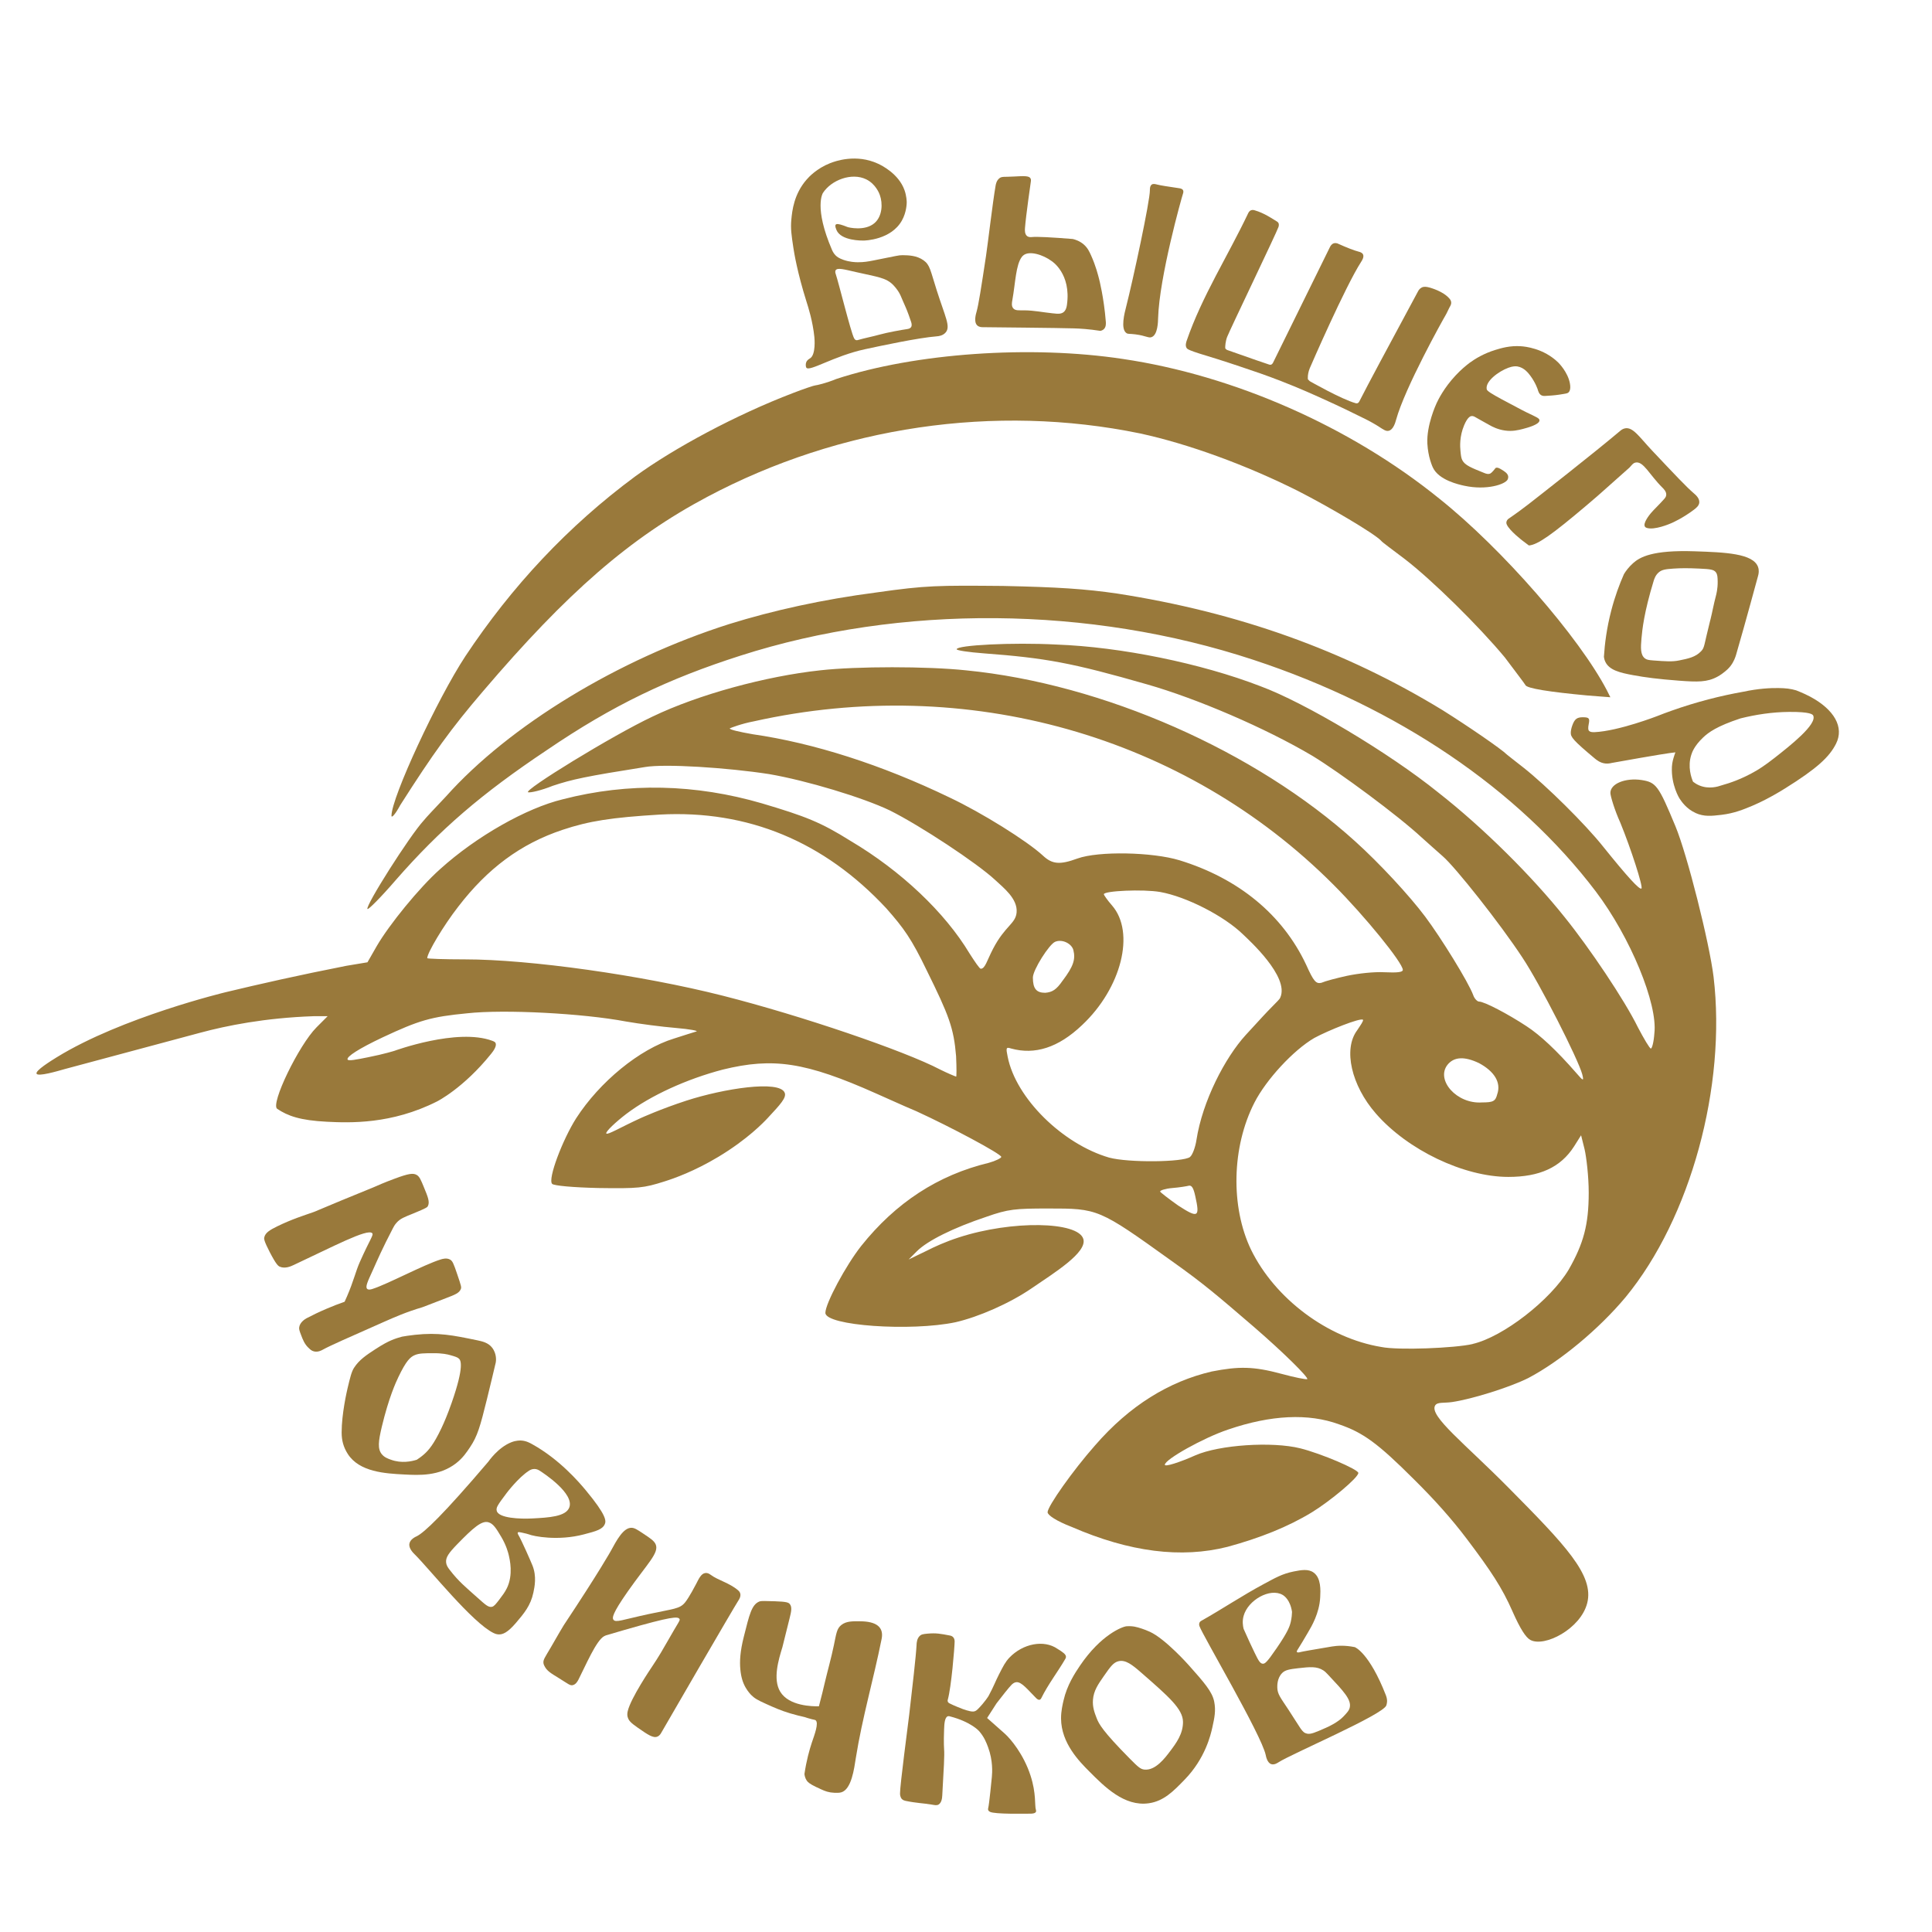 <?xml version="1.0" encoding="UTF-8"?> <svg xmlns="http://www.w3.org/2000/svg" width="60" height="60" viewBox="0 0 60 60" fill="none"><path d="M30.747 56.269C30.734 56.262 30.701 56.245 30.689 56.212C30.68 56.185 30.688 56.161 30.689 56.155C30.72 56.047 30.8 55.22 30.803 55.184C30.816 55.052 30.84 54.677 30.686 54.262C30.633 54.119 30.565 53.941 30.404 53.758C30.404 53.758 30.15 53.469 29.491 53.301C29.48 53.298 29.458 53.293 29.434 53.301C29.34 53.333 29.326 53.532 29.32 53.701C29.303 54.128 29.32 54.328 29.32 54.328C29.335 54.503 29.311 54.92 29.263 55.755C29.259 55.829 29.248 55.981 29.149 56.041C29.089 56.076 29.032 56.059 28.921 56.041C28.673 55.999 28.46 55.998 28.122 55.927C28.097 55.921 28.047 55.91 28.008 55.87C27.998 55.859 27.952 55.808 27.951 55.699C27.95 55.439 28.199 53.568 28.237 53.245C28.331 52.427 28.448 51.43 28.465 51.076C28.467 51.028 28.473 50.875 28.579 50.791C28.613 50.763 28.654 50.747 28.807 50.734C29.071 50.71 29.211 50.737 29.491 50.791C29.518 50.795 29.569 50.806 29.605 50.848C29.644 50.893 29.647 50.951 29.647 50.984C29.645 51.168 29.544 52.397 29.434 52.787C29.431 52.795 29.425 52.819 29.434 52.844C29.445 52.877 29.477 52.894 29.491 52.901C29.631 52.974 29.89 53.072 29.89 53.072C29.89 53.072 30.121 53.161 30.226 53.153C30.247 53.151 30.267 53.146 30.267 53.146C30.301 53.135 30.333 53.114 30.366 53.081C30.59 52.856 30.701 52.669 30.701 52.669C30.871 52.352 30.91 52.224 31.021 52.007C31.155 51.744 31.225 51.607 31.348 51.479C31.767 51.042 32.422 50.914 32.841 51.206C33.011 51.31 33.098 51.374 33.104 51.446C33.107 51.483 33.088 51.512 33.081 51.524C32.843 51.932 32.55 52.309 32.341 52.732C32.336 52.743 32.319 52.779 32.286 52.787C32.241 52.799 32.193 52.751 32.172 52.73C31.919 52.477 31.735 52.237 31.572 52.241C31.535 52.243 31.483 52.256 31.421 52.316C31.33 52.408 31.129 52.663 30.948 52.899C30.939 52.912 30.691 53.3 30.682 53.313C30.682 53.313 30.656 53.354 30.656 53.354C30.665 53.362 30.674 53.371 30.683 53.378C31.027 53.682 31.2 53.835 31.201 53.837C31.386 54.001 31.788 54.479 32.003 55.139C32.188 55.705 32.126 56.07 32.172 56.211C32.174 56.218 32.182 56.244 32.172 56.268C32.146 56.324 32.036 56.325 32.001 56.325C31.851 56.325 30.897 56.347 30.745 56.268L30.747 56.269Z" fill="#99793B"></path><path d="M33.828 55.013C33.523 54.707 32.957 54.137 32.952 53.373C32.95 53.138 33.003 52.924 33.029 52.81C33.138 52.33 33.381 51.964 33.542 51.725C34.194 50.764 34.858 50.516 34.985 50.505C35.11 50.494 35.227 50.515 35.227 50.515C35.255 50.521 35.297 50.53 35.346 50.543C35.346 50.543 35.531 50.594 35.711 50.677C36.191 50.897 36.909 51.704 36.909 51.704C37.401 52.256 37.647 52.538 37.708 52.845C37.764 53.128 37.717 53.343 37.651 53.644C37.6 53.877 37.43 54.608 36.794 55.264C36.447 55.623 36.144 55.936 35.677 56.002C34.918 56.11 34.301 55.489 33.828 55.013H33.828ZM36.339 54.386C36.529 54.133 36.742 53.846 36.739 53.473C36.734 53.072 36.298 52.692 35.426 51.932C35.158 51.698 34.957 51.542 34.742 51.589C34.578 51.625 34.481 51.766 34.285 52.046C34.103 52.307 33.965 52.505 33.943 52.787C33.925 53.011 33.988 53.179 34.057 53.358C34.126 53.537 34.24 53.759 35.084 54.613C35.349 54.881 35.42 54.943 35.541 54.956C35.885 54.993 36.188 54.587 36.339 54.385V54.386Z" fill="#99793B"></path><path d="M25.359 55.504C25.131 55.395 25.082 55.34 25.052 55.294C25.003 55.22 24.988 55.143 24.983 55.093C25.045 54.67 25.138 54.344 25.211 54.122C25.294 53.876 25.438 53.503 25.327 53.422C25.311 53.411 25.301 53.413 25.213 53.392C25.113 53.367 25.034 53.341 24.983 53.324C24.873 53.3 24.72 53.264 24.54 53.21C24.239 53.119 24.043 53.03 23.794 52.918C23.525 52.798 23.426 52.738 23.329 52.639C23.308 52.618 23.23 52.537 23.156 52.409C23.073 52.265 23.015 52.093 22.992 51.844C22.969 51.598 22.982 51.295 23.101 50.825C23.27 50.161 23.338 49.825 23.593 49.732C23.639 49.715 23.783 49.72 24.07 49.729C24.422 49.741 24.484 49.766 24.525 49.812C24.607 49.906 24.572 50.057 24.521 50.26C24.374 50.852 24.301 51.148 24.298 51.155C24.179 51.542 23.995 52.145 24.23 52.536C24.502 52.987 25.236 52.994 25.432 52.991C25.513 52.684 25.574 52.433 25.613 52.263C25.705 51.874 25.815 51.49 25.896 51.098C25.975 50.717 25.988 50.581 26.124 50.469C26.287 50.336 26.5 50.351 26.707 50.351C27.217 50.351 27.453 50.533 27.38 50.897C27.133 52.133 26.777 53.348 26.579 54.593C26.527 54.926 26.444 55.573 26.125 55.663C26.002 55.697 25.792 55.664 25.783 55.663C25.649 55.641 25.552 55.595 25.36 55.503L25.359 55.504Z" fill="#99793B"></path><path d="M37.252 50.506C37.246 50.488 37.229 50.437 37.252 50.392C37.268 50.357 37.299 50.34 37.309 50.335C37.963 49.967 38.587 49.547 39.249 49.193C39.589 49.012 39.809 48.877 40.18 48.803C40.411 48.758 40.633 48.716 40.799 48.84C41.031 49.011 41.011 49.391 41 49.605C40.975 50.102 40.729 50.515 40.619 50.699C40.619 50.699 40.619 50.699 40.619 50.7C40.468 50.957 40.391 51.086 40.333 51.176C40.291 51.242 40.262 51.283 40.277 51.305C40.295 51.332 40.368 51.312 40.391 51.305C40.457 51.287 40.759 51.236 41.361 51.134C41.523 51.107 41.763 51.09 42.074 51.153C42.074 51.153 42.521 51.316 43.042 52.653C43.076 52.743 43.078 52.813 43.076 52.846C43.076 52.846 43.073 52.904 43.054 52.962C42.959 53.252 40.103 54.47 39.706 54.729C39.677 54.748 39.574 54.819 39.478 54.786C39.353 54.743 39.317 54.547 39.307 54.5C39.172 53.873 37.336 50.763 37.253 50.506L37.252 50.506ZM41.163 53.665C41.533 53.501 41.68 53.351 41.719 53.31C41.838 53.185 41.897 53.122 41.918 53.027C41.972 52.783 41.73 52.526 41.246 52.011C41.182 51.943 41.149 51.91 41.096 51.875C40.896 51.746 40.682 51.767 40.325 51.807C40.055 51.838 39.918 51.86 39.823 51.953C39.657 52.114 39.667 52.358 39.668 52.416C39.676 52.616 39.761 52.713 40.016 53.099C40.405 53.69 40.43 53.804 40.591 53.84C40.706 53.867 40.858 53.799 41.163 53.664V53.665ZM39.634 51.206C39.987 50.69 40.05 50.525 40.087 50.364C40.115 50.239 40.123 50.132 40.125 50.059C40.068 49.677 39.874 49.555 39.833 49.531C39.448 49.305 38.757 49.687 38.621 50.185C38.576 50.348 38.599 50.495 38.621 50.585C38.753 50.885 38.871 51.136 38.963 51.326C39.08 51.568 39.13 51.658 39.212 51.668C39.28 51.676 39.346 51.627 39.633 51.206H39.634Z" fill="#99793B"></path><path d="M19.491 53.323C19.473 53.246 19.485 53.181 19.496 53.137C19.589 52.736 20.219 51.805 20.242 51.771C20.466 51.439 20.618 51.169 20.703 51.019C21.085 50.346 21.131 50.324 21.102 50.278C21.052 50.198 20.869 50.194 19.391 50.62C19.148 50.69 18.95 50.749 18.817 50.788C18.815 50.789 18.788 50.8 18.763 50.813C18.518 50.942 18.185 51.731 17.965 52.161C17.933 52.222 17.884 52.307 17.794 52.332C17.706 52.357 17.657 52.302 17.337 52.104C17.117 51.967 16.982 51.896 16.904 51.73C16.893 51.706 16.886 51.692 16.881 51.67C16.853 51.548 16.931 51.465 17.109 51.156C17.353 50.733 17.475 50.521 17.509 50.471C18.623 48.793 18.969 48.167 18.969 48.167C19.146 47.845 19.357 47.434 19.62 47.447C19.712 47.452 19.795 47.507 19.962 47.618C20.197 47.773 20.315 47.852 20.362 47.96C20.477 48.226 20.107 48.553 19.497 49.423C19.002 50.129 19.012 50.246 19.049 50.3C19.119 50.402 19.32 50.305 20.134 50.129C20.927 49.958 21.109 49.969 21.275 49.765C21.404 49.607 21.605 49.217 21.617 49.195C21.702 49.03 21.773 48.869 21.903 48.852C21.964 48.844 22.015 48.865 22.074 48.909C22.301 49.077 22.652 49.158 22.921 49.387C22.938 49.402 22.971 49.431 22.987 49.48C23.018 49.579 22.948 49.681 22.93 49.708C22.79 49.922 20.647 53.614 20.534 53.816C20.52 53.84 20.488 53.9 20.42 53.93C20.288 53.989 20.121 53.875 19.792 53.645C19.595 53.507 19.52 53.433 19.494 53.324L19.491 53.323Z" fill="#99793B"></path><path d="M46.971 50.041C46.648 49.307 46.305 48.789 45.558 47.799C45.083 47.17 44.555 46.579 43.913 45.944C42.784 44.816 42.329 44.488 41.582 44.233C40.636 43.886 39.47 43.941 38.141 44.396C37.376 44.651 36.175 45.325 36.175 45.489C36.175 45.562 36.63 45.416 37.122 45.197C37.868 44.87 39.507 44.761 40.381 44.979C41.036 45.143 42.184 45.634 42.184 45.744C42.184 45.89 41.309 46.618 40.745 46.964C39.999 47.419 39.125 47.765 38.123 48.038C36.685 48.402 35.083 48.202 33.28 47.419C32.807 47.237 32.534 47.054 32.534 46.963C32.534 46.781 33.317 45.67 34.008 44.888C35.083 43.649 36.303 42.903 37.632 42.593C38.469 42.43 38.925 42.43 39.798 42.666C40.199 42.775 40.563 42.848 40.599 42.83C40.636 42.775 39.889 42.029 38.942 41.209C37.777 40.208 37.376 39.862 36.375 39.152C34.117 37.531 34.099 37.531 32.551 37.531C31.532 37.531 31.313 37.549 30.64 37.786C29.602 38.132 28.8 38.533 28.473 38.86L28.218 39.115L28.782 38.842C29.02 38.721 29.357 38.565 29.777 38.429C31.431 37.891 33.483 37.931 33.644 38.478C33.767 38.895 32.758 39.518 32.042 40.007C31.351 40.481 30.385 40.9 29.675 41.063C28.292 41.355 25.633 41.173 25.633 40.772C25.633 40.48 26.27 39.297 26.744 38.696C27.818 37.349 29.129 36.493 30.713 36.111C30.914 36.056 31.096 35.965 31.096 35.929C31.096 35.838 29.529 35 28.456 34.509C28.019 34.327 27.472 34.072 27.217 33.963C25.014 32.98 24.012 32.834 22.447 33.217C21.336 33.508 20.207 34.018 19.442 34.6C19.141 34.83 18.794 35.149 18.83 35.202C18.867 35.256 19.279 35.005 19.905 34.72C19.905 34.72 20.524 34.439 21.318 34.181C22.469 33.808 24.205 33.535 24.369 33.935C24.432 34.087 24.236 34.298 23.843 34.72C23.72 34.852 23.216 35.382 22.307 35.928C21.563 36.374 20.945 36.594 20.625 36.694C19.988 36.895 19.825 36.913 18.586 36.895C17.785 36.877 17.203 36.822 17.148 36.767C17.002 36.622 17.476 35.384 17.894 34.728C18.623 33.599 19.86 32.579 20.935 32.252C21.227 32.161 21.554 32.051 21.627 32.033C21.7 32.015 21.427 31.961 20.99 31.924C20.553 31.888 19.861 31.797 19.442 31.724C18.095 31.469 15.655 31.342 14.508 31.469C13.379 31.578 13.015 31.687 11.886 32.215C11.142 32.566 10.759 32.817 10.794 32.903C10.816 32.957 11.06 32.909 11.431 32.834C11.936 32.734 12.25 32.634 12.25 32.634C12.25 32.634 14.204 31.917 15.291 32.324C15.343 32.344 15.377 32.362 15.39 32.39C15.432 32.483 15.332 32.629 15.254 32.725C14.391 33.799 13.571 34.207 13.571 34.207C12.156 34.921 10.861 34.872 10.156 34.837C9.315 34.795 8.935 34.654 8.609 34.436C8.39 34.291 9.283 32.452 9.829 31.906L10.175 31.559H9.738C8.213 31.612 7.028 31.855 6.22 32.072C2.027 33.196 2.018 33.199 2.018 33.199C1.773 33.269 1.179 33.443 1.135 33.344C1.093 33.247 1.591 32.941 1.763 32.834C3.785 31.588 7.007 30.814 7.007 30.814C8.032 30.567 9.296 30.281 10.757 29.994L11.412 29.885L11.704 29.375C12.086 28.72 13.015 27.572 13.67 26.99C14.799 25.97 16.347 25.096 17.476 24.823C19.515 24.295 21.609 24.35 23.666 24.95C25.014 25.351 25.487 25.533 26.416 26.116C27.982 27.044 29.347 28.337 30.111 29.612C30.275 29.867 30.421 30.085 30.458 30.085C30.596 30.085 30.65 29.83 30.84 29.466C31.215 28.746 31.543 28.69 31.572 28.333C31.607 27.907 31.155 27.563 30.913 27.335C30.348 26.807 28.582 25.642 27.635 25.169C26.798 24.768 25.05 24.24 23.885 24.04C22.592 23.84 20.643 23.713 20.025 23.822C18.186 24.113 17.767 24.204 17.166 24.404C16.802 24.55 16.475 24.623 16.401 24.605C16.238 24.55 19.023 22.838 20.261 22.256C21.7 21.564 23.794 20.999 25.469 20.818C26.597 20.69 28.8 20.69 30.002 20.818C34.263 21.236 38.997 23.33 42.092 26.134C42.839 26.808 43.767 27.809 44.259 28.465C44.75 29.12 45.606 30.504 45.752 30.904C45.788 31.013 45.879 31.105 45.934 31.105C46.097 31.105 46.826 31.487 47.408 31.87C47.827 32.143 48.337 32.616 48.956 33.326C49.174 33.581 49.192 33.581 49.138 33.363C49.01 32.89 47.827 30.559 47.281 29.74C46.589 28.684 45.187 26.917 44.804 26.59C44.641 26.444 44.349 26.189 44.149 26.007C43.403 25.315 41.6 23.986 40.763 23.476C39.288 22.602 37.157 21.692 35.628 21.255C33.279 20.581 32.478 20.435 30.548 20.29C30.074 20.254 29.71 20.199 29.71 20.163C29.71 20.036 31.44 19.945 32.806 20.017C34.808 20.09 37.303 20.6 39.142 21.31C40.526 21.82 43.148 23.386 44.659 24.606C46.079 25.717 47.591 27.228 48.592 28.484C49.357 29.431 50.449 31.052 50.868 31.907C51.05 32.254 51.232 32.563 51.269 32.563C51.305 32.563 51.36 32.362 51.378 32.089C51.487 31.179 50.632 29.103 49.557 27.683C47.153 24.515 43.403 21.965 38.924 20.491C33.843 18.815 27.981 18.761 22.992 20.363C20.771 21.074 19.041 21.893 16.983 23.295C14.963 24.643 13.67 25.753 12.286 27.337C11.831 27.865 11.431 28.266 11.412 28.229C11.339 28.138 12.723 25.954 13.16 25.48C13.214 25.408 13.524 25.079 13.851 24.734C15.818 22.531 19.205 20.473 22.646 19.381C23.993 18.962 25.541 18.616 27.234 18.397C28.763 18.179 29.128 18.179 31.148 18.197C32.842 18.233 33.698 18.288 34.699 18.434C38.45 19.016 41.764 20.2 44.804 22.057C45.587 22.549 46.625 23.259 46.807 23.441C46.825 23.459 47.062 23.641 47.317 23.842C48.009 24.388 49.229 25.589 49.793 26.3C50.54 27.229 50.922 27.647 50.977 27.593C51.032 27.538 50.65 26.354 50.322 25.553C50.14 25.153 50.012 24.716 50.012 24.625C50.012 24.333 50.486 24.151 50.977 24.224C51.432 24.296 51.505 24.388 52.033 25.662C52.397 26.536 53.089 29.285 53.217 30.341C53.618 33.728 52.507 37.825 50.486 40.283C49.666 41.266 48.465 42.268 47.463 42.796C46.88 43.087 45.715 43.451 45.096 43.542C44.839 43.58 44.636 43.533 44.568 43.651C44.382 43.977 45.494 44.834 46.838 46.192C48.608 47.98 49.515 48.918 49.292 49.787C49.087 50.589 47.957 51.169 47.523 50.928C47.388 50.853 47.217 50.598 46.971 50.042V50.041ZM45.733 41.738C46.68 41.52 48.155 40.373 48.719 39.426C49.175 38.625 49.339 38.042 49.339 37.041C49.339 36.531 49.266 35.93 49.211 35.693L49.102 35.257L48.884 35.603C48.465 36.258 47.81 36.55 46.844 36.55C45.461 36.55 43.712 35.712 42.73 34.583C41.965 33.709 41.71 32.581 42.147 31.998C42.256 31.834 42.347 31.706 42.329 31.67C42.256 31.598 41.255 31.998 40.817 32.235C40.162 32.617 39.325 33.528 38.96 34.238C38.25 35.621 38.214 37.479 38.851 38.808C39.597 40.337 41.236 41.557 42.893 41.831C43.421 41.94 45.188 41.867 45.734 41.74L45.733 41.738ZM37.121 37.15C37.066 36.895 37.011 36.804 36.92 36.823C36.848 36.841 36.629 36.877 36.41 36.895C36.192 36.913 36.028 36.968 36.028 37.004C36.028 37.022 36.283 37.223 36.593 37.441C37.212 37.842 37.267 37.805 37.121 37.15V37.15ZM36.957 35.93C37.029 35.876 37.121 35.639 37.157 35.402C37.343 34.198 38.043 32.849 38.687 32.143C39.185 31.597 39.363 31.411 39.363 31.411C39.704 31.056 39.729 31.05 39.761 30.978C40.049 30.33 38.773 29.183 38.596 29.012C38.013 28.447 36.848 27.847 36.028 27.701C35.5 27.61 34.28 27.664 34.28 27.773C34.28 27.791 34.389 27.955 34.535 28.12C35.264 28.957 34.827 30.687 33.606 31.834C32.86 32.545 32.132 32.763 31.403 32.563C31.239 32.508 31.239 32.545 31.294 32.818C31.549 34.111 33.006 35.531 34.444 35.95C35.045 36.113 36.739 36.095 36.957 35.932V35.93ZM46.498 33.982C46.625 33.618 46.407 33.272 45.934 33.017C45.478 32.799 45.151 32.817 44.95 33.072C44.586 33.545 45.242 34.292 46.024 34.237C46.37 34.237 46.443 34.201 46.498 33.982H46.498ZM29.692 32.798C29.619 31.924 29.474 31.542 28.782 30.14C28.308 29.156 28.072 28.829 27.526 28.21C25.595 26.134 23.228 25.151 20.497 25.297C18.986 25.388 18.294 25.497 17.474 25.77C16.163 26.207 15.144 26.972 14.233 28.155C13.778 28.738 13.268 29.593 13.268 29.757C13.268 29.775 13.796 29.794 14.434 29.794C16.454 29.794 19.933 30.285 22.445 30.922C24.884 31.541 28.089 32.634 29.2 33.217C29.419 33.326 29.637 33.417 29.692 33.435C29.709 33.453 29.709 33.162 29.692 32.798L29.692 32.798ZM33.006 30.449C33.334 30.013 33.407 29.794 33.334 29.503C33.279 29.302 32.987 29.156 32.769 29.248C32.587 29.32 32.077 30.122 32.077 30.358C32.077 30.704 32.186 30.832 32.459 30.832C32.678 30.814 32.806 30.74 33.005 30.449H33.006ZM41.837 30.304C42.183 30.231 42.674 30.176 43.002 30.194C43.384 30.212 43.566 30.194 43.566 30.122C43.566 29.903 42.383 28.447 41.418 27.482C36.793 22.839 30.02 20.927 23.41 22.402C23.028 22.474 22.7 22.602 22.664 22.62C22.646 22.657 22.955 22.729 23.374 22.802C25.268 23.075 27.38 23.749 29.492 24.768C30.493 25.241 31.895 26.116 32.387 26.57C32.678 26.843 32.915 26.862 33.461 26.662C34.116 26.425 35.791 26.461 36.629 26.716C38.468 27.281 39.833 28.409 40.562 29.957C40.799 30.485 40.871 30.558 41.035 30.522C41.162 30.467 41.508 30.376 41.836 30.304H41.837Z" fill="#99793B"></path><path d="M12.886 48.28C12.833 48.227 12.686 48.085 12.715 47.937C12.741 47.8 12.905 47.727 12.943 47.709C13.175 47.596 13.763 47.042 15.168 45.391C15.168 45.391 15.464 44.953 15.881 44.79C16.032 44.731 16.151 44.735 16.189 44.737C16.346 44.747 16.46 44.814 16.528 44.851C17.373 45.319 17.983 46.03 18.192 46.282C18.836 47.056 18.824 47.232 18.785 47.327C18.717 47.498 18.513 47.552 18.135 47.651C17.33 47.864 16.568 47.711 16.423 47.651C16.39 47.638 16.325 47.623 16.195 47.594C16.144 47.583 16.096 47.573 16.081 47.594C16.067 47.615 16.09 47.653 16.097 47.665C16.204 47.847 16.487 48.494 16.538 48.622C16.67 48.957 16.603 49.278 16.565 49.458C16.479 49.865 16.272 50.108 16.019 50.405C15.767 50.699 15.616 50.764 15.485 50.758C15.415 50.755 15.361 50.731 15.332 50.717C14.675 50.403 13.342 48.733 12.886 48.279L12.886 48.28ZM15.739 49.329C15.946 48.906 15.833 48.438 15.796 48.28C15.782 48.224 15.724 47.993 15.568 47.731C15.406 47.459 15.319 47.318 15.168 47.275C14.96 47.215 14.693 47.45 14.198 47.959C13.939 48.226 13.835 48.367 13.855 48.53C13.866 48.617 13.907 48.677 13.969 48.758C14.243 49.115 14.47 49.297 14.825 49.614C15.067 49.829 15.167 49.929 15.282 49.9C15.347 49.883 15.403 49.812 15.51 49.672C15.606 49.546 15.68 49.447 15.738 49.329H15.739ZM17.679 46.818C17.846 46.385 16.891 45.758 16.766 45.677C16.722 45.648 16.664 45.62 16.595 45.62C16.518 45.62 16.459 45.654 16.424 45.677C16.098 45.887 15.739 46.361 15.739 46.361C15.59 46.558 15.504 46.676 15.459 46.757C15.416 46.832 15.416 46.88 15.427 46.921C15.485 47.149 16.147 47.177 16.528 47.157C17.039 47.13 17.569 47.102 17.679 46.818Z" fill="#99793B"></path><path d="M12.543 45.791C11.974 45.761 11.162 45.718 10.801 45.154C10.664 44.941 10.61 44.729 10.61 44.488C10.61 43.905 10.774 43.2 10.792 43.122C10.875 42.773 10.918 42.597 10.995 42.478C11.154 42.231 11.378 42.083 11.65 41.905C11.89 41.748 12.049 41.668 12.14 41.629C12.276 41.57 12.397 41.534 12.486 41.511C12.571 41.496 12.712 41.473 12.886 41.454C13.616 41.375 14.062 41.467 14.826 41.625C14.978 41.657 15.163 41.698 15.283 41.853C15.436 42.051 15.403 42.272 15.397 42.31C15.327 42.607 15.235 42.996 15.122 43.454C14.912 44.306 14.828 44.599 14.599 44.942C14.489 45.106 14.374 45.279 14.165 45.442C13.643 45.848 13.018 45.816 12.544 45.791H12.543ZM12.943 45.334C13 45.298 13.081 45.242 13.171 45.163C13.311 45.039 13.469 44.858 13.706 44.36C13.794 44.174 13.895 43.94 14.027 43.565C14.432 42.406 14.302 42.242 14.255 42.196C14.208 42.149 14.131 42.128 13.979 42.084C13.897 42.061 13.74 42.023 13.456 42.025C13.163 42.026 13.018 42.027 12.886 42.082C12.742 42.141 12.616 42.257 12.372 42.766C12.296 42.924 12.073 43.408 11.858 44.307C11.75 44.762 11.722 44.997 11.858 45.163C11.938 45.26 12.043 45.298 12.144 45.334C12.47 45.452 12.778 45.386 12.943 45.334Z" fill="#99793B"></path><path d="M9.576 41.854C9.457 41.738 9.407 41.611 9.348 41.454C9.305 41.341 9.284 41.283 9.291 41.226C9.311 41.065 9.47 40.968 9.519 40.94C9.707 40.841 9.913 40.742 10.138 40.646C10.334 40.562 10.523 40.489 10.702 40.427C10.719 40.39 10.745 40.333 10.775 40.264C10.989 39.769 11.041 39.493 11.176 39.19C11.497 38.467 11.612 38.354 11.558 38.297C11.412 38.146 10.322 38.725 9.12 39.286C9.032 39.328 8.849 39.409 8.689 39.338C8.641 39.317 8.579 39.275 8.378 38.887C8.196 38.535 8.198 38.473 8.207 38.43C8.237 38.283 8.383 38.197 8.606 38.087C9.077 37.857 9.433 37.75 9.737 37.642C9.839 37.606 9.736 37.639 10.612 37.277C11.614 36.863 11.453 36.937 11.631 36.859C11.704 36.826 11.939 36.722 12.259 36.604C12.695 36.442 12.832 36.425 12.943 36.49C13.028 36.539 13.072 36.645 13.16 36.859C13.29 37.172 13.355 37.331 13.286 37.46C13.27 37.49 13.246 37.518 12.829 37.688C12.558 37.798 12.433 37.841 12.316 37.973C12.257 38.039 12.225 38.099 12.202 38.144C11.857 38.809 11.735 39.099 11.574 39.457C11.426 39.783 11.336 39.964 11.403 40.027C11.445 40.067 11.529 40.042 11.574 40.027C12.049 39.874 13.151 39.281 13.685 39.114C13.753 39.093 13.868 39.061 13.971 39.114C14.054 39.157 14.084 39.232 14.199 39.571C14.325 39.94 14.332 39.975 14.313 40.027C14.267 40.156 14.131 40.208 13.856 40.313C13.084 40.608 13.174 40.58 13.115 40.598C12.622 40.743 12.247 40.909 11.917 41.055C10.801 41.548 10.244 41.794 10.033 41.911C9.991 41.935 9.875 42.001 9.748 41.968C9.674 41.95 9.629 41.905 9.577 41.854L9.576 41.854Z" fill="#99793B"></path><path d="M12.158 25.333C12.158 24.768 13.578 21.709 14.452 20.38C15.89 18.214 17.639 16.338 19.732 14.791C20.934 13.916 22.864 12.879 24.63 12.205C24.958 12.078 25.285 11.968 25.322 11.968C25.358 11.968 25.668 11.896 25.977 11.768C28.417 10.967 32.004 10.712 34.88 11.149C38.321 11.659 41.927 13.243 44.695 15.482C46.661 17.048 49.046 19.797 49.902 21.436L50.011 21.654L49.301 21.599C48.136 21.49 47.407 21.381 47.371 21.272C47.353 21.235 47.061 20.853 46.733 20.416C45.932 19.451 44.476 18.013 43.62 17.357C43.238 17.066 42.91 16.829 42.892 16.793C42.691 16.574 41.271 15.737 40.306 15.245C38.704 14.444 36.92 13.789 35.408 13.461C30.893 12.532 26.086 13.243 21.971 15.427C19.567 16.702 17.619 18.395 14.997 21.472C14.014 22.619 13.45 23.402 12.43 25.004C12.284 25.277 12.157 25.423 12.157 25.332L12.158 25.333Z" fill="#99793B"></path><path d="M52.659 25.248C52.375 25.12 52.226 24.9 52.158 24.797C52.158 24.797 51.893 24.379 51.923 23.809C51.93 23.672 51.974 23.536 51.974 23.536C51.994 23.466 52.015 23.408 52.031 23.365C51.988 23.37 51.923 23.378 51.846 23.388C51.719 23.404 51.418 23.456 50.947 23.536C50.659 23.585 50.359 23.638 50.048 23.695C50.006 23.706 49.937 23.719 49.855 23.711C49.696 23.694 49.588 23.605 49.52 23.549C48.853 22.992 48.78 22.889 48.782 22.757C48.782 22.703 48.797 22.617 48.829 22.53C48.901 22.33 48.974 22.275 49.156 22.275C49.357 22.275 49.375 22.312 49.338 22.493C49.316 22.603 49.324 22.661 49.339 22.685C49.376 22.741 49.472 22.74 49.52 22.738C50.272 22.702 51.468 22.238 51.468 22.238C51.61 22.181 51.756 22.127 51.905 22.074C52.687 21.796 53.439 21.607 54.142 21.482C54.61 21.382 54.981 21.365 55.226 21.368C55.453 21.37 55.613 21.389 55.781 21.439C55.781 21.439 56.006 21.523 56.22 21.637C56.966 22.038 57.276 22.584 57.021 23.094C56.813 23.509 56.431 23.866 55.419 24.496C55.267 24.591 55.112 24.678 55.112 24.678C54.976 24.754 54.721 24.897 54.427 25.021C54.153 25.136 53.858 25.259 53.457 25.306C53.156 25.341 52.922 25.368 52.658 25.249L52.659 25.248ZM53.458 24.392C53.734 24.316 54.121 24.182 54.542 23.935C54.602 23.9 54.798 23.783 55.112 23.536C55.592 23.159 56.437 22.496 56.311 22.223C56.295 22.189 56.233 22.105 55.569 22.109C55.037 22.113 54.53 22.192 54.054 22.31C53.32 22.552 53.06 22.743 52.887 22.908C52.625 23.158 52.55 23.358 52.525 23.439C52.404 23.816 52.527 24.154 52.579 24.277C52.63 24.317 52.694 24.359 52.773 24.392C53.071 24.517 53.357 24.428 53.458 24.392Z" fill="#99793B"></path><path d="M52.145 21.139C51.491 21.089 51.111 21.04 50.719 20.968C50.303 20.892 49.977 20.81 49.855 20.553C49.826 20.493 49.816 20.437 49.811 20.399C49.836 19.994 49.898 19.504 50.039 18.962C50.152 18.526 50.293 18.146 50.433 17.83C50.489 17.738 50.581 17.609 50.722 17.485C50.924 17.308 51.301 17.075 52.633 17.121C53.558 17.153 54.452 17.183 54.599 17.612C54.634 17.714 54.619 17.814 54.598 17.886C54.248 19.177 53.981 20.116 53.914 20.34C53.894 20.404 53.852 20.541 53.743 20.683C53.678 20.766 53.612 20.822 53.572 20.854C53.519 20.898 53.44 20.959 53.335 21.016C53.017 21.189 52.716 21.182 52.145 21.139L52.145 21.139ZM53.116 19.256C53.178 19.01 53.221 18.759 53.287 18.514C53.3 18.463 53.348 18.288 53.344 18.058C53.341 17.919 53.338 17.84 53.287 17.772C53.224 17.69 53.126 17.674 52.773 17.658C52.411 17.641 52.206 17.643 51.974 17.658C51.709 17.675 51.608 17.697 51.518 17.772C51.413 17.859 51.377 17.974 51.356 18.04C51.058 19.013 51.002 19.549 50.977 19.834C50.953 20.11 50.942 20.332 51.08 20.444C51.137 20.49 51.2 20.5 51.346 20.511C51.737 20.54 51.934 20.554 52.145 20.511C52.428 20.454 52.656 20.408 52.829 20.225C52.943 20.107 52.912 20.057 53.115 19.255L53.116 19.256Z" fill="#99793B"></path><path d="M46.793 16.285C46.782 16.259 46.781 16.24 46.781 16.232C46.781 16.176 46.82 16.135 46.838 16.118C47.123 15.923 47.34 15.758 47.466 15.661C47.729 15.457 49.511 14.063 50.319 13.379C50.342 13.36 50.391 13.318 50.465 13.303C50.714 13.252 50.914 13.576 51.305 13.99C52.021 14.749 52.378 15.128 52.602 15.319C52.653 15.362 52.784 15.472 52.773 15.605C52.765 15.705 52.68 15.774 52.602 15.833C52.256 16.094 51.935 16.235 51.906 16.247C51.844 16.274 51.388 16.468 51.146 16.396C51.13 16.391 51.103 16.381 51.086 16.357C51.013 16.249 51.229 15.985 51.268 15.938C51.372 15.814 51.525 15.677 51.689 15.49C51.707 15.469 51.74 15.431 51.746 15.376C51.758 15.272 51.667 15.183 51.632 15.148C51.221 14.742 51.036 14.308 50.787 14.366C50.723 14.381 50.697 14.419 50.605 14.521C50.592 14.534 50.305 14.789 49.729 15.3C49.729 15.3 49.538 15.472 49.265 15.701C48.209 16.594 47.754 16.921 47.481 16.94C47.438 16.907 47.371 16.858 47.29 16.796C47.29 16.796 46.879 16.486 46.792 16.285L46.793 16.285Z" fill="#99793B"></path><path d="M44.385 14.177C44.385 14.177 44.338 13.984 44.328 13.778C44.299 13.21 44.594 12.565 44.614 12.523C44.663 12.417 44.843 12.046 45.206 11.659C45.368 11.485 45.523 11.356 45.641 11.267C45.81 11.144 46.078 10.978 46.439 10.867C46.624 10.811 46.89 10.729 47.238 10.753C47.351 10.761 47.932 10.811 48.392 11.258C48.406 11.272 48.694 11.558 48.756 11.913C48.789 12.1 48.734 12.164 48.715 12.184C48.686 12.212 48.656 12.219 48.551 12.236C48.373 12.266 48.268 12.28 48.037 12.293C47.953 12.299 47.91 12.3 47.865 12.274C47.793 12.231 47.772 12.15 47.755 12.095C47.755 12.095 47.689 11.886 47.524 11.666C47.467 11.591 47.335 11.413 47.124 11.38C47.069 11.372 46.987 11.369 46.844 11.421C46.532 11.536 46.114 11.85 46.173 12.094C46.185 12.143 46.334 12.237 46.644 12.404C47.228 12.719 47.41 12.807 47.41 12.807C47.715 12.954 47.81 12.988 47.81 13.054C47.81 13.187 47.427 13.286 47.296 13.321C47.147 13.359 46.966 13.404 46.735 13.37C46.514 13.339 46.342 13.249 46.268 13.207C46.127 13.126 45.983 13.051 45.843 12.969C45.793 12.94 45.751 12.914 45.698 12.921C45.674 12.924 45.58 12.943 45.47 13.207C45.326 13.549 45.341 13.863 45.356 14.005C45.37 14.148 45.377 14.219 45.413 14.291C45.491 14.448 45.694 14.528 46.097 14.69C46.141 14.708 46.22 14.738 46.285 14.704C46.31 14.691 46.331 14.669 46.371 14.626C46.435 14.557 46.432 14.537 46.46 14.528C46.512 14.512 46.568 14.543 46.644 14.59C46.727 14.641 46.832 14.705 46.839 14.804C46.839 14.804 46.842 14.846 46.822 14.89C46.75 15.041 46.167 15.235 45.479 15.086C45.311 15.05 44.684 14.914 44.499 14.519C44.474 14.467 44.423 14.336 44.385 14.177V14.177Z" fill="#99793B"></path><path d="M42.844 13.264C42.725 13.187 42.553 13.085 42.331 12.979C42.008 12.817 41.603 12.621 41.132 12.408C40.769 12.244 40.355 12.057 39.798 11.84C39.307 11.649 38.935 11.524 38.507 11.381C38 11.21 37.57 11.077 37.252 10.981C37.211 10.969 37.152 10.949 37.081 10.924C36.895 10.858 36.869 10.834 36.853 10.81C36.802 10.733 36.838 10.627 36.853 10.582C37.33 9.197 38.134 7.948 38.762 6.625C38.769 6.611 38.794 6.554 38.85 6.531C38.896 6.512 38.941 6.524 38.964 6.531C39.265 6.617 39.513 6.794 39.649 6.874C39.661 6.881 39.689 6.897 39.706 6.931C39.706 6.931 39.728 6.976 39.706 7.045C39.652 7.214 38.179 10.276 38.108 10.468C38.056 10.611 38.051 10.754 38.051 10.754C38.05 10.774 38.05 10.792 38.051 10.811C38.06 10.837 38.083 10.855 38.108 10.868C38.833 11.124 39.365 11.309 39.42 11.324C39.449 11.332 39.469 11.327 39.477 11.324C39.477 11.324 39.511 11.312 39.534 11.267C39.558 11.221 41.257 7.763 41.303 7.672C41.315 7.649 41.348 7.582 41.417 7.558C41.459 7.543 41.501 7.55 41.531 7.558C41.846 7.7 42.056 7.779 42.2 7.817C42.23 7.825 42.302 7.843 42.33 7.901C42.369 7.982 42.298 8.09 42.273 8.129C41.778 8.897 40.709 11.357 40.675 11.438C40.627 11.552 40.618 11.666 40.618 11.666C40.614 11.716 40.616 11.756 40.618 11.78C40.637 11.8 40.656 11.818 40.675 11.837C40.675 11.837 41.656 12.398 42.102 12.522C42.112 12.524 42.134 12.53 42.159 12.522C42.193 12.51 42.21 12.476 42.216 12.465C42.502 11.903 43.015 10.949 44.042 9.041C44.06 9.007 44.096 8.956 44.156 8.927C44.229 8.893 44.306 8.907 44.384 8.927C44.43 8.939 44.815 9.043 45.011 9.27C45.035 9.297 45.062 9.334 45.068 9.384C45.076 9.445 45.046 9.493 45.011 9.555C44.97 9.629 44.941 9.71 44.897 9.783C44.815 9.919 43.63 12.042 43.357 13.036C43.336 13.111 43.275 13.343 43.129 13.378C43.044 13.399 42.969 13.345 42.843 13.264H42.844Z" fill="#99793B"></path><path d="M25.04 11.416C25.025 11.39 25.012 11.312 25.04 11.245C25.07 11.176 25.134 11.143 25.154 11.131C25.343 11.017 25.295 10.507 25.291 10.469C25.24 9.97 25.099 9.533 25.047 9.37C24.759 8.456 24.662 7.844 24.641 7.708C24.58 7.306 24.549 7.1 24.576 6.816C24.602 6.539 24.658 6.027 25.049 5.578C25.118 5.498 25.362 5.233 25.778 5.068C25.943 5.002 26.592 4.771 27.266 5.083C27.373 5.132 27.908 5.393 28.09 5.905C28.155 6.087 28.158 6.251 28.159 6.276C28.159 6.303 28.159 6.584 28.008 6.851C27.67 7.451 26.861 7.471 26.816 7.471C26.779 7.471 26.12 7.483 25.978 7.144C25.887 6.925 25.96 6.907 26.324 7.052C26.345 7.061 26.861 7.19 27.162 6.925C27.403 6.713 27.42 6.321 27.323 6.053C27.308 6.01 27.197 5.714 26.9 5.569C26.452 5.35 25.816 5.589 25.555 5.995C25.555 5.995 25.269 6.439 25.84 7.764C25.863 7.817 25.897 7.879 25.954 7.935C25.994 7.974 26.057 8.023 26.197 8.071C26.386 8.136 26.549 8.143 26.634 8.144C26.829 8.146 26.973 8.119 27.125 8.089C27.878 7.943 27.893 7.924 28.036 7.925C28.212 7.928 28.469 7.931 28.684 8.086C28.885 8.23 28.892 8.395 29.092 9.019C29.356 9.848 29.527 10.138 29.369 10.324C29.285 10.423 29.155 10.441 29.092 10.445C28.517 10.49 27.358 10.739 26.866 10.845C25.897 11.053 25.127 11.56 25.04 11.416V11.416ZM28.179 10.218C28.201 10.215 28.261 10.207 28.293 10.161C28.331 10.106 28.306 10.029 28.293 9.99C28.192 9.685 28.122 9.533 28.122 9.533C27.98 9.224 27.97 9.134 27.836 8.963C27.823 8.946 27.785 8.898 27.744 8.855C27.519 8.621 27.254 8.603 26.581 8.449C26.219 8.366 26.008 8.306 25.953 8.392C25.928 8.432 25.946 8.486 25.953 8.506C26.054 8.808 26.417 10.294 26.524 10.504C26.533 10.522 26.551 10.55 26.581 10.561C26.606 10.57 26.63 10.563 26.638 10.561C26.864 10.496 27.096 10.453 27.322 10.39C27.546 10.327 28.016 10.241 28.178 10.219L28.179 10.218Z" fill="#99793B"></path><path d="M35.264 10.384C35.068 10.359 35.034 10.38 34.982 10.344C34.793 10.213 34.925 9.715 34.973 9.529C35.189 8.679 35.716 6.237 35.711 5.903C35.711 5.879 35.707 5.776 35.768 5.732C35.816 5.699 35.879 5.717 35.939 5.732C36.059 5.762 36.247 5.79 36.624 5.846C36.652 5.851 36.712 5.859 36.738 5.903C36.764 5.947 36.743 6.003 36.738 6.017C36.696 6.14 36.004 8.6 35.966 9.88C35.963 9.995 35.956 10.393 35.768 10.468C35.668 10.508 35.594 10.427 35.263 10.384H35.264Z" fill="#99793B"></path><path d="M30.518 10.161C30.484 10.161 30.403 10.159 30.347 10.104C30.234 9.993 30.309 9.749 30.33 9.674C30.391 9.454 30.47 8.951 30.622 7.945C30.68 7.559 30.829 6.282 30.919 5.767C30.927 5.719 30.947 5.611 31.033 5.539C31.112 5.472 31.189 5.5 31.489 5.482C31.828 5.462 31.959 5.462 32.003 5.539C32.022 5.573 32.018 5.61 32.015 5.63C32.012 5.646 31.856 6.734 31.832 7.08C31.827 7.143 31.82 7.271 31.897 7.331C31.95 7.373 32.02 7.364 32.042 7.362C32.207 7.345 32.654 7.369 33.315 7.422C33.401 7.442 33.534 7.486 33.658 7.593C33.779 7.699 33.831 7.814 33.886 7.936C34.035 8.267 34.104 8.552 34.135 8.672C34.135 8.672 34.283 9.24 34.342 9.99C34.346 10.041 34.353 10.149 34.285 10.218C34.249 10.255 34.204 10.269 34.171 10.275C33.818 10.22 33.532 10.203 33.349 10.198C32.888 10.183 30.742 10.164 30.52 10.161H30.518ZM33.134 9.474C33.274 8.491 32.66 8.108 32.66 8.108C32.396 7.912 31.959 7.771 31.774 7.936C31.755 7.952 31.742 7.969 31.733 7.98C31.546 8.227 31.535 8.785 31.441 9.31C31.426 9.394 31.405 9.5 31.465 9.573C31.53 9.653 31.645 9.636 31.823 9.638C32.11 9.641 32.393 9.699 32.678 9.729C32.866 9.749 33.088 9.797 33.134 9.474Z" fill="#99793B"></path></svg> 